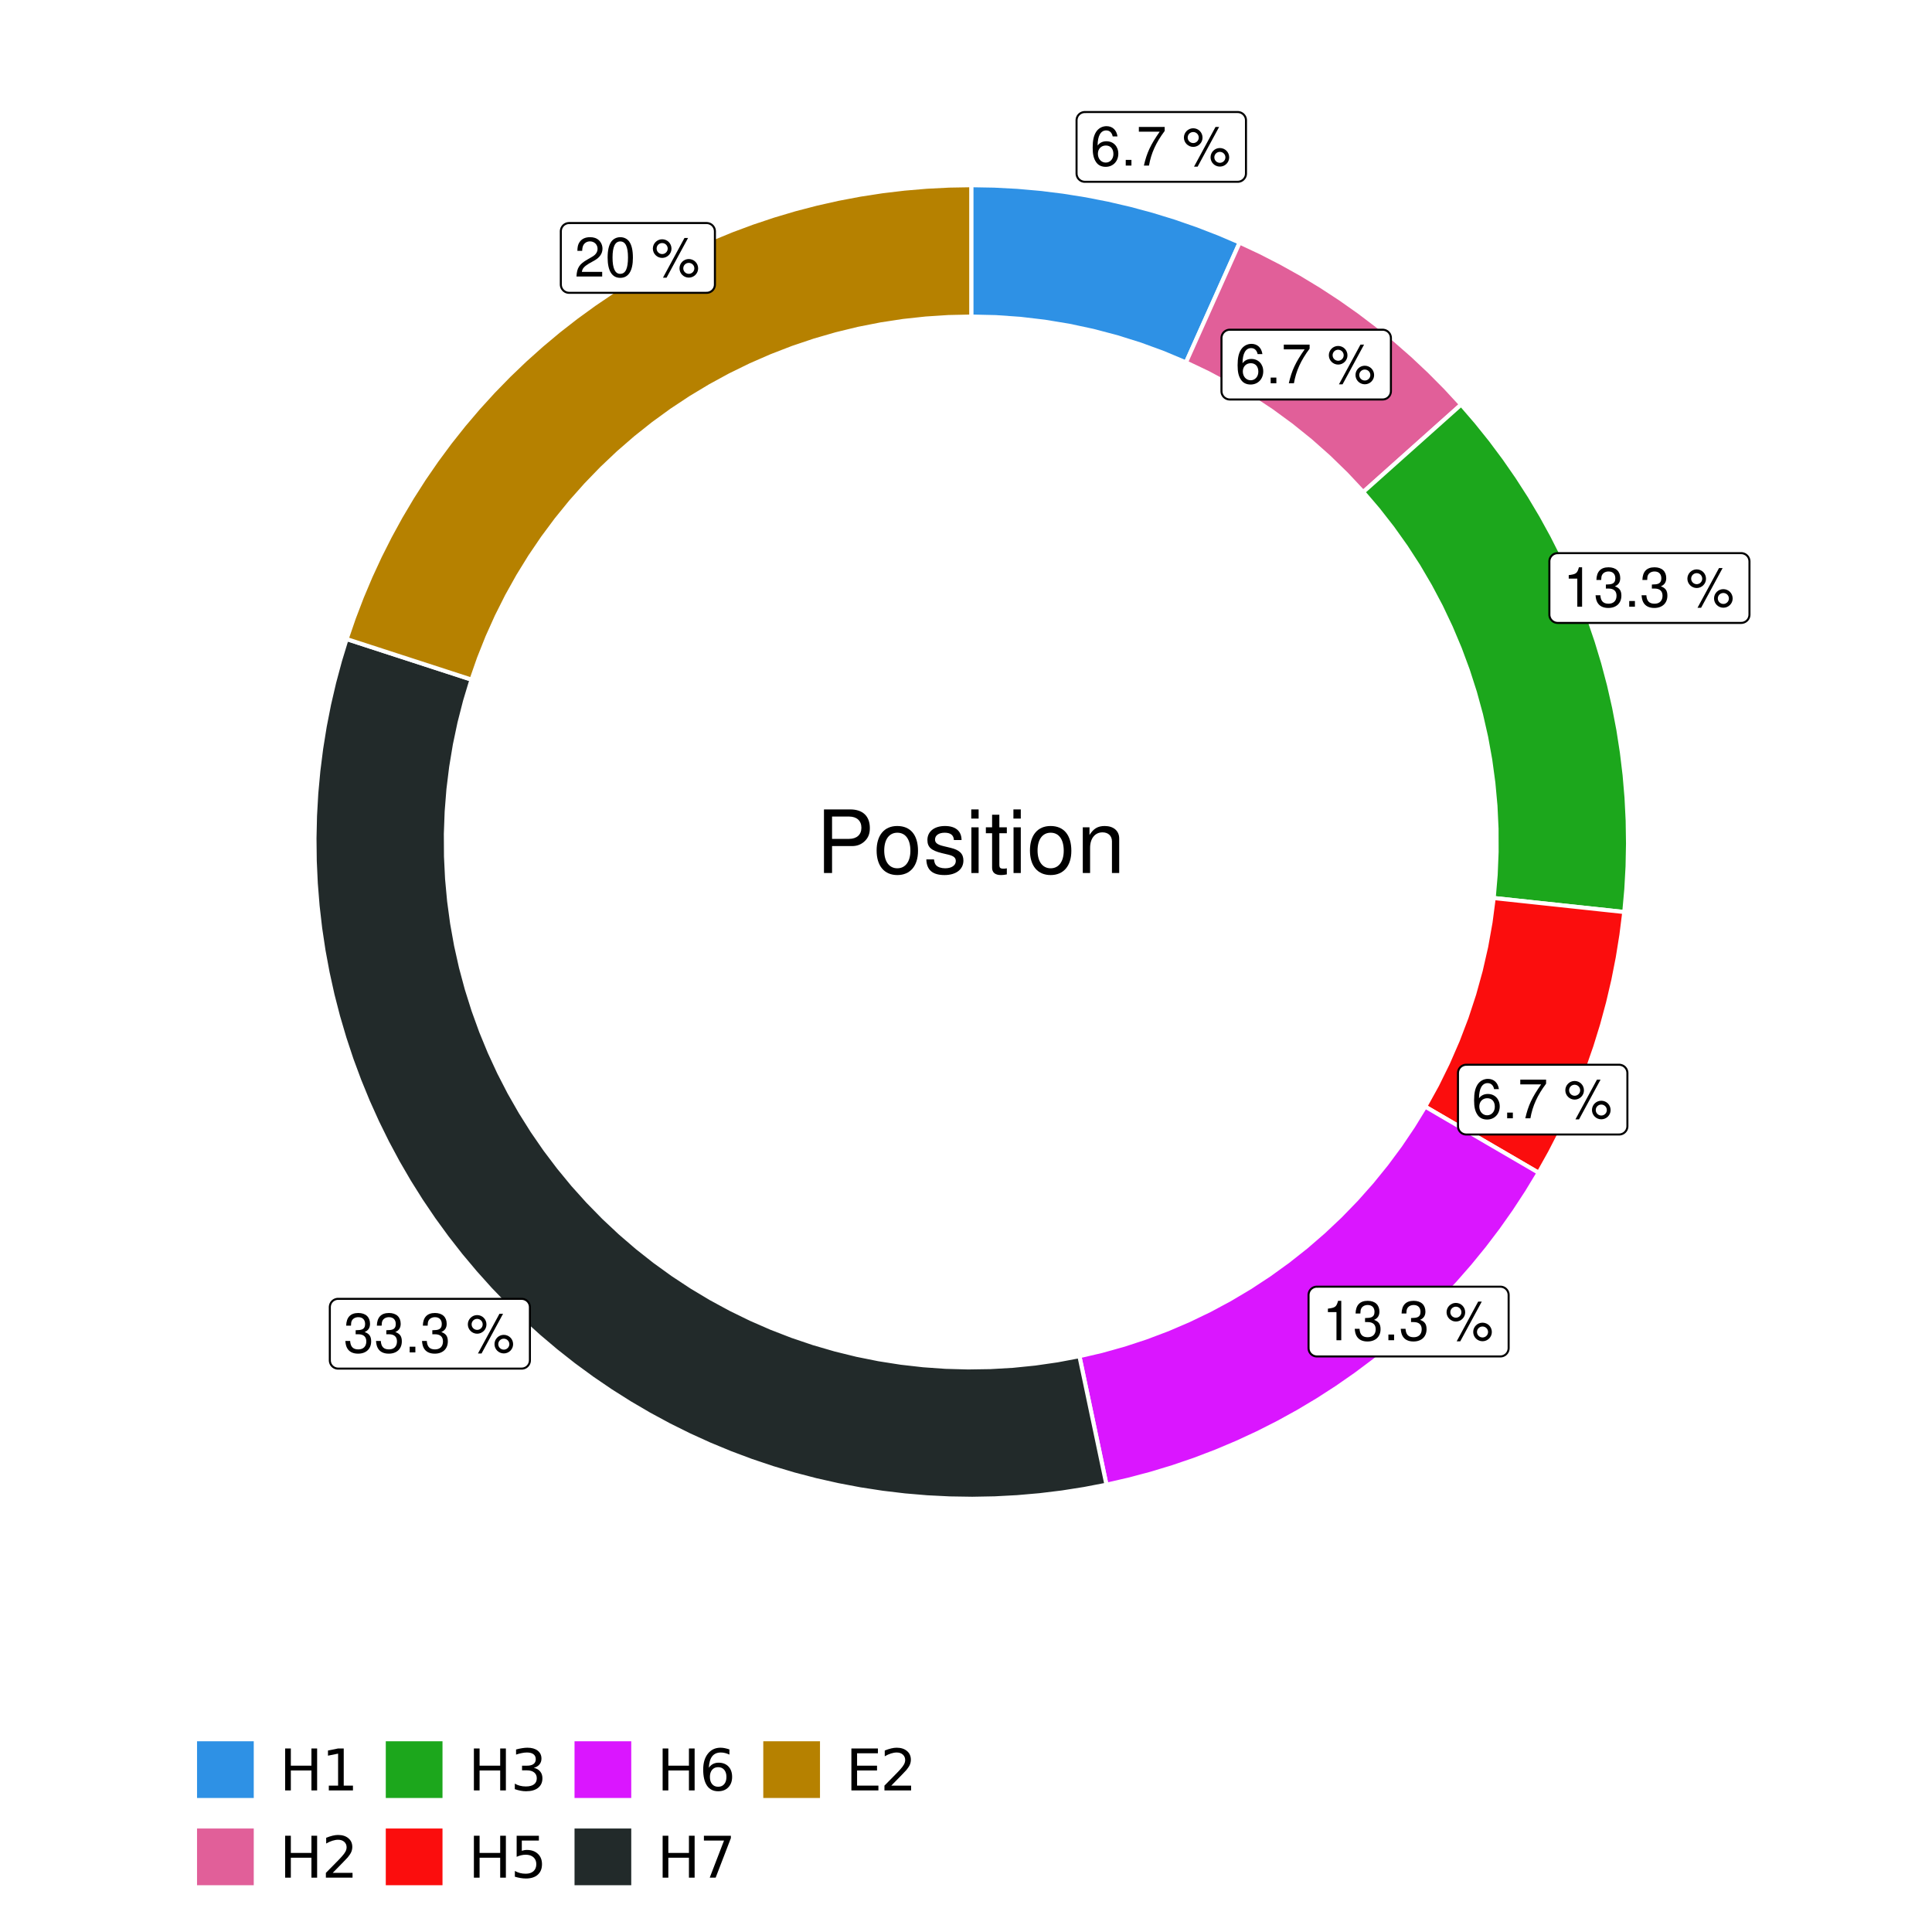 <?xml version="1.0" encoding="UTF-8"?>
<svg xmlns="http://www.w3.org/2000/svg" xmlns:xlink="http://www.w3.org/1999/xlink" width="504pt" height="504pt" viewBox="0 0 504 504" version="1.1">
<defs>
<g>
<symbol overflow="visible" id="glyph0-0">
<path style="stroke:none;" d=""/>
</symbol>
<symbol overflow="visible" id="glyph0-1">
<path style="stroke:none;" d="M 7.078 -7.609 C 6.844 -9.281 5.766 -10.281 4.219 -10.281 C 3.109 -10.281 2.125 -9.734 1.516 -8.812 C 0.875 -7.812 0.609 -6.562 0.609 -4.688 C 0.609 -2.953 0.859 -1.859 1.469 -0.953 C 2 -0.109 2.891 0.328 4 0.328 C 5.922 0.328 7.297 -1.109 7.297 -3.109 C 7.297 -5 6.016 -6.344 4.203 -6.344 C 3.219 -6.344 2.438 -5.969 1.891 -5.219 C 1.906 -7.766 2.703 -9.172 4.141 -9.172 C 5.016 -9.172 5.625 -8.609 5.828 -7.609 Z M 4.047 -5.234 C 5.266 -5.234 6.016 -4.375 6.016 -3.016 C 6.016 -1.719 5.156 -0.781 4.016 -0.781 C 2.844 -0.781 1.969 -1.766 1.969 -3.078 C 1.969 -4.344 2.812 -5.234 4.047 -5.234 Z M 4.047 -5.234 "/>
</symbol>
<symbol overflow="visible" id="glyph0-2">
<path style="stroke:none;" d="M 2.719 -1.484 L 1.234 -1.484 L 1.234 0 L 2.719 0 Z M 2.719 -1.484 "/>
</symbol>
<symbol overflow="visible" id="glyph0-3">
<path style="stroke:none;" d="M 7.391 -10.078 L 0.656 -10.078 L 0.656 -8.844 L 6.094 -8.844 C 3.703 -5.422 2.719 -3.312 1.969 0 L 3.297 0 C 3.859 -3.234 5.125 -6 7.391 -9.031 Z M 7.391 -10.078 "/>
</symbol>
<symbol overflow="visible" id="glyph0-4">
<path style="stroke:none;" d=""/>
</symbol>
<symbol overflow="visible" id="glyph0-5">
<path style="stroke:none;" d="M 2.828 -9.734 C 1.5 -9.734 0.406 -8.641 0.406 -7.312 C 0.406 -5.969 1.5 -4.875 2.844 -4.875 C 4.172 -4.875 5.266 -5.969 5.266 -7.281 C 5.266 -8.656 4.188 -9.734 2.828 -9.734 Z M 2.828 -8.75 C 3.641 -8.75 4.281 -8.109 4.281 -7.297 C 4.281 -6.516 3.625 -5.875 2.844 -5.875 C 2.047 -5.875 1.391 -6.516 1.391 -7.312 C 1.391 -8.109 2.031 -8.75 2.828 -8.75 Z M 8.656 -10.078 L 3.047 0.281 L 3.984 0.281 L 9.594 -10.078 Z M 9.781 -4.578 C 8.453 -4.578 7.359 -3.5 7.359 -2.156 C 7.359 -0.812 8.453 0.266 9.797 0.266 C 11.125 0.266 12.219 -0.812 12.219 -2.141 C 12.219 -3.5 11.141 -4.578 9.781 -4.578 Z M 9.781 -3.578 C 10.594 -3.578 11.234 -2.938 11.234 -2.141 C 11.234 -1.359 10.578 -0.719 9.797 -0.719 C 8.984 -0.719 8.344 -1.359 8.344 -2.156 C 8.344 -2.938 8.984 -3.578 9.781 -3.578 Z M 9.781 -3.578 "/>
</symbol>
<symbol overflow="visible" id="glyph0-6">
<path style="stroke:none;" d="M 3.688 -7.328 L 3.688 0 L 4.938 0 L 4.938 -10.281 L 4.109 -10.281 C 3.672 -8.703 3.391 -8.484 1.453 -8.234 L 1.453 -7.328 Z M 3.688 -7.328 "/>
</symbol>
<symbol overflow="visible" id="glyph0-7">
<path style="stroke:none;" d="M 3.141 -4.734 L 3.828 -4.734 C 5.188 -4.734 5.922 -4.094 5.922 -2.859 C 5.922 -1.562 5.141 -0.781 3.844 -0.781 C 2.453 -0.781 1.797 -1.484 1.703 -2.984 L 0.453 -2.984 C 0.516 -2.156 0.656 -1.625 0.891 -1.172 C 1.422 -0.172 2.406 0.328 3.781 0.328 C 5.859 0.328 7.188 -0.922 7.188 -2.875 C 7.188 -4.188 6.703 -4.891 5.484 -5.312 C 6.422 -5.703 6.891 -6.406 6.891 -7.453 C 6.891 -9.219 5.75 -10.281 3.828 -10.281 C 1.797 -10.281 0.719 -9.141 0.672 -6.969 L 1.922 -6.969 C 1.938 -7.594 1.984 -7.953 2.141 -8.266 C 2.438 -8.844 3.062 -9.188 3.844 -9.188 C 4.953 -9.188 5.609 -8.516 5.609 -7.406 C 5.609 -6.688 5.359 -6.234 4.812 -6 C 4.469 -5.859 4.016 -5.797 3.141 -5.781 Z M 3.141 -4.734 "/>
</symbol>
<symbol overflow="visible" id="glyph0-8">
<path style="stroke:none;" d="M 7.188 -1.234 L 1.891 -1.234 C 2.016 -2.094 2.469 -2.625 3.719 -3.391 L 5.141 -4.188 C 6.547 -4.969 7.266 -6.016 7.266 -7.281 C 7.266 -8.141 6.922 -8.922 6.328 -9.484 C 5.734 -10.031 4.984 -10.281 4.031 -10.281 C 2.766 -10.281 1.812 -9.828 1.25 -8.938 C 0.891 -8.406 0.734 -7.766 0.719 -6.719 L 1.969 -6.719 C 2 -7.422 2.094 -7.828 2.266 -8.172 C 2.594 -8.797 3.234 -9.188 4 -9.188 C 5.141 -9.188 5.984 -8.359 5.984 -7.25 C 5.984 -6.422 5.516 -5.719 4.625 -5.203 L 3.312 -4.438 C 1.203 -3.234 0.594 -2.266 0.484 -0.016 L 7.188 -0.016 Z M 7.188 -1.234 "/>
</symbol>
<symbol overflow="visible" id="glyph0-9">
<path style="stroke:none;" d="M 3.906 -10.281 C 2.969 -10.281 2.125 -9.859 1.594 -9.156 C 0.938 -8.25 0.609 -6.875 0.609 -4.984 C 0.609 -1.5 1.75 0.328 3.906 0.328 C 6.047 0.328 7.203 -1.5 7.203 -4.891 C 7.203 -6.875 6.891 -8.219 6.234 -9.156 C 5.703 -9.875 4.859 -10.281 3.906 -10.281 Z M 3.906 -9.172 C 5.266 -9.172 5.922 -7.797 5.922 -5 C 5.922 -2.078 5.281 -0.719 3.875 -0.719 C 2.562 -0.719 1.891 -2.141 1.891 -4.969 C 1.891 -7.797 2.562 -9.172 3.906 -9.172 Z M 3.906 -9.172 "/>
</symbol>
<symbol overflow="visible" id="glyph1-0">
<path style="stroke:none;" d=""/>
</symbol>
<symbol overflow="visible" id="glyph1-1">
<path style="stroke:none;" d="M 4.188 -7.031 L 9.406 -7.031 C 10.703 -7.031 11.719 -7.422 12.609 -8.219 C 13.609 -9.125 14.047 -10.203 14.047 -11.719 C 14.047 -14.844 12.203 -16.594 8.922 -16.594 L 2.078 -16.594 L 2.078 0 L 4.188 0 Z M 4.188 -8.906 L 4.188 -14.734 L 8.609 -14.734 C 10.625 -14.734 11.844 -13.641 11.844 -11.812 C 11.844 -10 10.625 -8.906 8.609 -8.906 Z M 4.188 -8.906 "/>
</symbol>
<symbol overflow="visible" id="glyph1-2">
<path style="stroke:none;" d="M 6.188 -12.266 C 2.828 -12.266 0.812 -9.875 0.812 -5.875 C 0.812 -1.844 2.828 0.531 6.219 0.531 C 9.578 0.531 11.609 -1.859 11.609 -5.781 C 11.609 -9.922 9.656 -12.266 6.188 -12.266 Z M 6.219 -10.516 C 8.359 -10.516 9.625 -8.766 9.625 -5.812 C 9.625 -2.984 8.312 -1.234 6.219 -1.234 C 4.094 -1.234 2.797 -2.984 2.797 -5.875 C 2.797 -8.766 4.094 -10.516 6.219 -10.516 Z M 6.219 -10.516 "/>
</symbol>
<symbol overflow="visible" id="glyph1-3">
<path style="stroke:none;" d="M 9.969 -8.609 C 9.953 -10.953 8.406 -12.266 5.641 -12.266 C 2.875 -12.266 1.062 -10.844 1.062 -8.625 C 1.062 -6.766 2.031 -5.875 4.844 -5.188 L 6.625 -4.766 C 7.938 -4.438 8.469 -3.969 8.469 -3.125 C 8.469 -1.984 7.359 -1.234 5.688 -1.234 C 4.672 -1.234 3.797 -1.531 3.328 -2.031 C 3.031 -2.375 2.891 -2.703 2.781 -3.547 L 0.781 -3.547 C 0.859 -0.797 2.406 0.531 5.531 0.531 C 8.531 0.531 10.453 -0.953 10.453 -3.25 C 10.453 -5.031 9.453 -6.016 7.078 -6.578 L 5.266 -7.016 C 3.703 -7.375 3.047 -7.875 3.047 -8.719 C 3.047 -9.828 4.031 -10.516 5.578 -10.516 C 7.109 -10.516 7.922 -9.859 7.969 -8.609 Z M 9.969 -8.609 "/>
</symbol>
<symbol overflow="visible" id="glyph1-4">
<path style="stroke:none;" d="M 3.422 -11.922 L 1.531 -11.922 L 1.531 0 L 3.422 0 Z M 3.422 -16.594 L 1.5 -16.594 L 1.5 -14.203 L 3.422 -14.203 Z M 3.422 -16.594 "/>
</symbol>
<symbol overflow="visible" id="glyph1-5">
<path style="stroke:none;" d="M 5.781 -11.922 L 3.828 -11.922 L 3.828 -15.203 L 1.938 -15.203 L 1.938 -11.922 L 0.312 -11.922 L 0.312 -10.375 L 1.938 -10.375 L 1.938 -1.359 C 1.938 -0.141 2.75 0.531 4.234 0.531 C 4.734 0.531 5.141 0.484 5.781 0.359 L 5.781 -1.234 C 5.516 -1.156 5.266 -1.141 4.875 -1.141 C 4.047 -1.141 3.828 -1.359 3.828 -2.203 L 3.828 -10.375 L 5.781 -10.375 Z M 5.781 -11.922 "/>
</symbol>
<symbol overflow="visible" id="glyph1-6">
<path style="stroke:none;" d="M 1.594 -11.922 L 1.594 0 L 3.5 0 L 3.5 -6.578 C 3.5 -9.016 4.781 -10.609 6.734 -10.609 C 8.234 -10.609 9.203 -9.703 9.203 -8.266 L 9.203 0 L 11.094 0 L 11.094 -9.016 C 11.094 -11 9.609 -12.266 7.312 -12.266 C 5.531 -12.266 4.391 -11.594 3.344 -9.922 L 3.344 -11.922 Z M 1.594 -11.922 "/>
</symbol>
<symbol overflow="visible" id="glyph2-0">
<path style="stroke:none;" d="M 0.75 2.656 L 0.75 -10.578 L 8.25 -10.578 L 8.25 2.656 Z M 1.594 1.812 L 7.406 1.812 L 7.406 -9.734 L 1.594 -9.734 Z M 1.594 1.812 "/>
</symbol>
<symbol overflow="visible" id="glyph2-1">
<path style="stroke:none;" d="M 1.469 -10.938 L 2.953 -10.938 L 2.953 -6.453 L 8.328 -6.453 L 8.328 -10.938 L 9.812 -10.938 L 9.812 0 L 8.328 0 L 8.328 -5.203 L 2.953 -5.203 L 2.953 0 L 1.469 0 Z M 1.469 -10.938 "/>
</symbol>
<symbol overflow="visible" id="glyph2-2">
<path style="stroke:none;" d="M 1.859 -1.25 L 4.281 -1.25 L 4.281 -9.594 L 1.641 -9.062 L 1.641 -10.406 L 4.266 -10.938 L 5.75 -10.938 L 5.75 -1.25 L 8.156 -1.25 L 8.156 0 L 1.859 0 Z M 1.859 -1.25 "/>
</symbol>
<symbol overflow="visible" id="glyph2-3">
<path style="stroke:none;" d="M 2.875 -1.25 L 8.047 -1.25 L 8.047 0 L 1.094 0 L 1.094 -1.25 C 1.656 -1.82 2.422 -2.598 3.391 -3.578 C 4.359 -4.555 4.969 -5.191 5.219 -5.484 C 5.695 -6.016 6.031 -6.461 6.219 -6.828 C 6.406 -7.203 6.5 -7.566 6.5 -7.922 C 6.5 -8.504 6.297 -8.977 5.891 -9.344 C 5.484 -9.707 4.953 -9.891 4.297 -9.891 C 3.828 -9.891 3.332 -9.805 2.812 -9.641 C 2.301 -9.484 1.754 -9.238 1.172 -8.906 L 1.172 -10.406 C 1.766 -10.645 2.32 -10.828 2.844 -10.953 C 3.363 -11.078 3.836 -11.141 4.266 -11.141 C 5.398 -11.141 6.301 -10.852 6.969 -10.281 C 7.645 -9.719 7.984 -8.961 7.984 -8.016 C 7.984 -7.566 7.898 -7.141 7.734 -6.734 C 7.566 -6.328 7.258 -5.852 6.812 -5.312 C 6.688 -5.164 6.297 -4.754 5.641 -4.078 C 4.992 -3.398 4.07 -2.457 2.875 -1.25 Z M 2.875 -1.25 "/>
</symbol>
<symbol overflow="visible" id="glyph2-4">
<path style="stroke:none;" d="M 6.094 -5.891 C 6.801 -5.742 7.352 -5.43 7.75 -4.953 C 8.145 -4.473 8.344 -3.879 8.344 -3.172 C 8.344 -2.098 7.969 -1.266 7.219 -0.672 C 6.477 -0.078 5.426 0.219 4.062 0.219 C 3.602 0.219 3.129 0.172 2.641 0.078 C 2.16 -0.016 1.66 -0.148 1.141 -0.328 L 1.141 -1.766 C 1.555 -1.523 2.004 -1.344 2.484 -1.219 C 2.973 -1.094 3.484 -1.031 4.016 -1.031 C 4.941 -1.031 5.648 -1.211 6.141 -1.578 C 6.629 -1.941 6.875 -2.473 6.875 -3.172 C 6.875 -3.816 6.645 -4.32 6.188 -4.688 C 5.738 -5.051 5.113 -5.234 4.312 -5.234 L 3.031 -5.234 L 3.031 -6.453 L 4.359 -6.453 C 5.086 -6.453 5.645 -6.598 6.031 -6.891 C 6.414 -7.18 6.609 -7.598 6.609 -8.141 C 6.609 -8.703 6.41 -9.133 6.016 -9.438 C 5.617 -9.738 5.051 -9.891 4.312 -9.891 C 3.906 -9.891 3.469 -9.844 3 -9.75 C 2.539 -9.664 2.031 -9.531 1.469 -9.344 L 1.469 -10.672 C 2.031 -10.828 2.555 -10.941 3.047 -11.016 C 3.535 -11.098 4 -11.141 4.438 -11.141 C 5.562 -11.141 6.453 -10.883 7.109 -10.375 C 7.766 -9.863 8.094 -9.172 8.094 -8.297 C 8.094 -7.691 7.914 -7.18 7.562 -6.766 C 7.219 -6.348 6.727 -6.055 6.094 -5.891 Z M 6.094 -5.891 "/>
</symbol>
<symbol overflow="visible" id="glyph2-5">
<path style="stroke:none;" d="M 1.625 -10.938 L 7.422 -10.938 L 7.422 -9.688 L 2.969 -9.688 L 2.969 -7.016 C 3.188 -7.086 3.398 -7.141 3.609 -7.172 C 3.828 -7.211 4.047 -7.234 4.266 -7.234 C 5.484 -7.234 6.445 -6.895 7.156 -6.219 C 7.875 -5.551 8.234 -4.648 8.234 -3.516 C 8.234 -2.336 7.863 -1.422 7.125 -0.766 C 6.395 -0.109 5.363 0.219 4.031 0.219 C 3.57 0.219 3.102 0.176 2.625 0.094 C 2.156 0.02 1.664 -0.094 1.156 -0.25 L 1.156 -1.75 C 1.594 -1.508 2.047 -1.328 2.516 -1.203 C 2.984 -1.086 3.477 -1.031 4 -1.031 C 4.852 -1.031 5.523 -1.25 6.016 -1.688 C 6.504 -2.133 6.75 -2.742 6.75 -3.516 C 6.75 -4.273 6.504 -4.875 6.016 -5.312 C 5.523 -5.758 4.852 -5.984 4 -5.984 C 3.602 -5.984 3.207 -5.938 2.812 -5.844 C 2.426 -5.758 2.031 -5.625 1.625 -5.438 Z M 1.625 -10.938 "/>
</symbol>
<symbol overflow="visible" id="glyph2-6">
<path style="stroke:none;" d="M 4.953 -6.062 C 4.285 -6.062 3.758 -5.832 3.375 -5.375 C 2.988 -4.914 2.797 -4.297 2.797 -3.516 C 2.797 -2.723 2.988 -2.098 3.375 -1.641 C 3.758 -1.18 4.285 -0.953 4.953 -0.953 C 5.617 -0.953 6.145 -1.18 6.531 -1.641 C 6.914 -2.098 7.109 -2.723 7.109 -3.516 C 7.109 -4.297 6.914 -4.914 6.531 -5.375 C 6.145 -5.832 5.617 -6.062 4.953 -6.062 Z M 7.891 -10.688 L 7.891 -9.344 C 7.516 -9.52 7.141 -9.656 6.766 -9.75 C 6.391 -9.844 6.016 -9.891 5.641 -9.891 C 4.66 -9.891 3.91 -9.555 3.391 -8.891 C 2.879 -8.234 2.586 -7.238 2.516 -5.906 C 2.805 -6.332 3.164 -6.66 3.594 -6.891 C 4.031 -7.117 4.516 -7.234 5.047 -7.234 C 6.141 -7.234 7.004 -6.898 7.641 -6.234 C 8.273 -5.566 8.594 -4.66 8.594 -3.516 C 8.594 -2.391 8.258 -1.484 7.594 -0.797 C 6.938 -0.117 6.055 0.219 4.953 0.219 C 3.68 0.219 2.711 -0.266 2.047 -1.234 C 1.379 -2.211 1.047 -3.617 1.047 -5.453 C 1.047 -7.18 1.457 -8.562 2.281 -9.594 C 3.102 -10.625 4.203 -11.141 5.578 -11.141 C 5.953 -11.141 6.328 -11.098 6.703 -11.016 C 7.078 -10.941 7.473 -10.832 7.891 -10.688 Z M 7.891 -10.688 "/>
</symbol>
<symbol overflow="visible" id="glyph2-7">
<path style="stroke:none;" d="M 1.234 -10.938 L 8.266 -10.938 L 8.266 -10.312 L 4.297 0 L 2.75 0 L 6.484 -9.688 L 1.234 -9.688 Z M 1.234 -10.938 "/>
</symbol>
<symbol overflow="visible" id="glyph2-8">
<path style="stroke:none;" d="M 1.469 -10.938 L 8.391 -10.938 L 8.391 -9.688 L 2.953 -9.688 L 2.953 -6.453 L 8.156 -6.453 L 8.156 -5.203 L 2.953 -5.203 L 2.953 -1.25 L 8.516 -1.25 L 8.516 0 L 1.469 0 Z M 1.469 -10.938 "/>
</symbol>
</g>
<clipPath id="clip1">
  <path d="M 30.98 0 L 473.023 0 L 473.023 504 L 30.98 504 Z M 30.98 0 "/>
</clipPath>
<clipPath id="clip2">
  <path d="M 39.199 5.48 L 467.543 5.48 L 467.543 433.824 L 39.199 433.824 Z M 39.199 5.48 "/>
</clipPath>
</defs>
<g id="surface4">
<rect x="0" y="0" width="504" height="504" style="fill:rgb(100%,100%,100%);fill-opacity:1;stroke:none;"/>
<g clip-path="url(#clip1)" clip-rule="nonzero">
<path style="fill-rule:nonzero;fill:rgb(100%,100%,100%);fill-opacity:1;stroke-width:1.067;stroke-linecap:round;stroke-linejoin:round;stroke:rgb(100%,100%,100%);stroke-opacity:1;stroke-miterlimit:10;" d="M 30.98 504 L 473.023 504 L 473.023 0 L 30.98 0 Z M 30.98 504 "/>
</g>
<g clip-path="url(#clip2)" clip-rule="nonzero">
<path style=" stroke:none;fill-rule:nonzero;fill:rgb(100%,100%,100%);fill-opacity:1;" d="M 39.199 433.824 L 467.543 433.824 L 467.543 5.48 L 39.199 5.48 Z M 39.199 433.824 "/>
</g>
<path style="fill-rule:nonzero;fill:rgb(18.039%,56.863%,89.804%);fill-opacity:1;stroke-width:1.067;stroke-linecap:butt;stroke-linejoin:miter;stroke:rgb(100%,100%,100%);stroke-opacity:1;stroke-miterlimit:10;" d="M 309.383 94.547 L 317.785 75.785 L 320.586 69.527 L 323.387 63.273 L 317.859 60.914 L 312.25 58.75 L 306.57 56.781 L 300.828 55.016 L 295.023 53.453 L 289.168 52.094 L 283.27 50.941 L 277.332 49.996 L 271.367 49.262 L 265.383 48.734 L 259.379 48.418 L 253.371 48.312 L 253.371 82.582 L 259.777 82.73 L 266.176 83.18 L 272.543 83.93 L 278.867 84.973 L 285.137 86.312 L 291.336 87.945 L 297.453 89.863 L 303.473 92.066 Z M 309.383 94.547 "/>
<path style="fill-rule:nonzero;fill:rgb(88.235%,37.255%,60%);fill-opacity:1;stroke-width:1.067;stroke-linecap:butt;stroke-linejoin:miter;stroke:rgb(100%,100%,100%);stroke-opacity:1;stroke-miterlimit:10;" d="M 355.617 128.359 L 360.727 123.797 L 365.84 119.23 L 370.953 114.668 L 376.066 110.102 L 381.176 105.539 L 377.098 101.125 L 372.863 96.859 L 368.484 92.742 L 363.961 88.785 L 359.305 84.984 L 354.516 81.352 L 349.602 77.891 L 344.57 74.602 L 339.426 71.492 L 334.176 68.566 L 328.828 65.824 L 323.387 63.273 L 320.586 69.527 L 317.785 75.785 L 309.383 94.547 L 315.172 97.305 L 320.824 100.328 L 326.332 103.613 L 331.676 107.152 L 336.852 110.938 L 341.844 114.957 L 346.641 119.211 L 351.234 123.68 Z M 355.617 128.359 "/>
<path style="fill-rule:nonzero;fill:rgb(10.98%,65.49%,10.98%);fill-opacity:1;stroke-width:1.067;stroke-linecap:butt;stroke-linejoin:miter;stroke:rgb(100%,100%,100%);stroke-opacity:1;stroke-miterlimit:10;" d="M 389.66 234.266 L 396.473 234.996 L 403.289 235.727 L 410.102 236.457 L 416.918 237.188 L 423.73 237.918 L 424.262 231.977 L 424.59 226.02 L 424.707 220.055 L 424.617 214.09 L 424.32 208.133 L 423.816 202.188 L 423.105 196.266 L 422.188 190.371 L 421.066 184.512 L 419.742 178.695 L 418.215 172.926 L 416.488 167.219 L 414.562 161.57 L 412.441 155.996 L 410.133 150.496 L 407.629 145.078 L 404.938 139.754 L 402.066 134.527 L 399.012 129.402 L 395.781 124.387 L 392.379 119.488 L 388.809 114.707 L 385.074 110.059 L 381.176 105.539 L 376.066 110.102 L 370.953 114.668 L 365.84 119.23 L 360.727 123.797 L 355.617 128.359 L 359.531 132.945 L 363.242 137.695 L 366.738 142.605 L 370.016 147.664 L 373.066 152.863 L 375.891 158.191 L 378.473 163.637 L 380.812 169.191 L 382.91 174.844 L 384.754 180.582 L 386.344 186.398 L 387.68 192.277 L 388.754 198.211 L 389.562 204.184 L 390.113 210.184 L 390.398 216.207 L 390.414 222.234 L 390.168 228.258 Z M 389.66 234.266 "/>
<path style="fill-rule:nonzero;fill:rgb(98.431%,5.098%,5.098%);fill-opacity:1;stroke-width:1.067;stroke-linecap:butt;stroke-linejoin:miter;stroke:rgb(100%,100%,100%);stroke-opacity:1;stroke-miterlimit:10;" d="M 371.789 288.684 L 377.707 292.137 L 383.629 295.586 L 389.551 299.039 L 395.473 302.488 L 401.391 305.941 L 404.328 300.695 L 407.078 295.352 L 409.637 289.914 L 412.008 284.391 L 414.18 278.785 L 416.156 273.109 L 417.93 267.367 L 419.5 261.566 L 420.871 255.715 L 422.031 249.816 L 422.984 243.883 L 423.73 237.918 L 416.918 237.188 L 410.102 236.457 L 403.289 235.727 L 396.473 234.996 L 389.66 234.266 L 388.828 240.621 L 387.699 246.934 L 386.273 253.184 L 384.562 259.359 L 382.562 265.453 L 380.277 271.441 L 377.719 277.32 L 374.887 283.07 Z M 371.789 288.684 "/>
<path style="fill-rule:nonzero;fill:rgb(85.49%,8.627%,100%);fill-opacity:1;stroke-width:1.067;stroke-linecap:butt;stroke-linejoin:miter;stroke:rgb(100%,100%,100%);stroke-opacity:1;stroke-miterlimit:10;" d="M 281.586 353.785 L 283 360.492 L 288.641 387.32 L 294.457 385.988 L 300.223 384.457 L 305.934 382.727 L 311.578 380.801 L 317.152 378.676 L 322.648 376.359 L 328.062 373.852 L 333.387 371.156 L 338.609 368.281 L 343.734 365.223 L 348.746 361.988 L 353.645 358.582 L 358.418 355.008 L 363.066 351.27 L 367.582 347.371 L 371.961 343.316 L 376.191 339.113 L 380.277 334.766 L 384.207 330.277 L 387.98 325.656 L 391.59 320.906 L 395.031 316.031 L 398.297 311.043 L 401.391 305.941 L 395.473 302.488 L 389.551 299.039 L 383.629 295.586 L 377.707 292.137 L 371.789 288.684 L 368.637 293.824 L 365.266 298.82 L 361.676 303.664 L 357.879 308.344 L 353.879 312.852 L 349.684 317.184 L 345.301 321.32 L 340.742 325.266 L 336.012 329.004 L 331.125 332.535 L 326.086 335.844 L 320.906 338.926 L 315.598 341.781 L 310.168 344.398 L 304.629 346.777 L 298.988 348.906 L 293.262 350.789 L 287.457 352.414 Z M 281.586 353.785 "/>
<path style="fill-rule:nonzero;fill:rgb(13.333%,16.471%,16.471%);fill-opacity:1;stroke-width:1.067;stroke-linecap:butt;stroke-linejoin:miter;stroke:rgb(100%,100%,100%);stroke-opacity:1;stroke-miterlimit:10;" d="M 123.008 177.293 L 116.492 175.176 L 103.453 170.941 L 96.938 168.824 L 90.418 166.707 L 88.699 172.324 L 87.172 178 L 85.84 183.723 L 84.707 189.488 L 83.773 195.293 L 83.039 201.121 L 82.5 206.973 L 82.168 212.84 L 82.035 218.715 L 82.102 224.594 L 82.375 230.461 L 82.844 236.32 L 83.516 242.16 L 84.387 247.969 L 85.461 253.75 L 86.727 259.488 L 88.191 265.176 L 89.852 270.816 L 91.699 276.395 L 93.742 281.902 L 95.969 287.34 L 98.383 292.699 L 100.98 297.973 L 103.754 303.152 L 106.707 308.234 L 109.832 313.211 L 113.125 318.078 L 116.582 322.828 L 120.199 327.461 L 123.977 331.961 L 127.902 336.336 L 131.98 340.566 L 136.195 344.66 L 140.555 348.605 L 145.043 352.398 L 149.656 356.035 L 154.395 359.512 L 159.25 362.824 L 164.215 365.965 L 169.285 368.938 L 174.453 371.734 L 179.715 374.352 L 185.062 376.785 L 190.492 379.035 L 195.996 381.098 L 201.566 382.969 L 207.199 384.652 L 212.883 386.137 L 218.617 387.426 L 224.391 388.52 L 230.199 389.414 L 236.035 390.109 L 241.891 390.605 L 247.758 390.898 L 253.633 390.988 L 259.512 390.879 L 265.379 390.566 L 271.234 390.055 L 277.066 389.344 L 282.871 388.43 L 288.641 387.32 L 283 360.492 L 281.586 353.785 L 275.836 354.867 L 270.043 355.703 L 264.219 356.293 L 258.379 356.629 L 252.527 356.719 L 246.676 356.559 L 240.84 356.148 L 235.023 355.488 L 229.242 354.582 L 223.504 353.43 L 217.82 352.031 L 212.203 350.395 L 206.656 348.516 L 201.199 346.406 L 195.836 344.062 L 190.578 341.492 L 185.434 338.703 L 180.414 335.695 L 175.527 332.473 L 170.781 329.047 L 166.188 325.422 L 161.754 321.605 L 157.484 317.602 L 153.391 313.418 L 149.477 309.066 L 145.758 304.547 L 142.23 299.879 L 138.906 295.059 L 135.793 290.105 L 132.891 285.023 L 130.211 279.82 L 127.754 274.508 L 125.527 269.094 L 123.535 263.594 L 121.777 258.012 L 120.258 252.359 L 118.984 246.648 L 117.953 240.887 L 117.172 235.086 L 116.637 229.258 L 116.352 223.414 L 116.316 217.559 L 116.531 211.711 L 116.992 205.879 L 117.707 200.07 L 118.664 194.297 L 119.871 188.566 L 121.32 182.898 Z M 123.008 177.293 "/>
<path style="fill-rule:nonzero;fill:rgb(71.373%,50.588%,0%);fill-opacity:1;stroke-width:1.067;stroke-linecap:butt;stroke-linejoin:miter;stroke:rgb(100%,100%,100%);stroke-opacity:1;stroke-miterlimit:10;" d="M 253.371 82.582 L 253.371 48.312 L 247.551 48.414 L 241.742 48.711 L 235.941 49.203 L 230.164 49.891 L 224.414 50.777 L 218.695 51.859 L 213.02 53.133 L 207.387 54.598 L 201.809 56.258 L 196.289 58.102 L 190.836 60.133 L 185.457 62.348 L 180.156 64.746 L 174.938 67.32 L 169.809 70.07 L 164.777 72.996 L 159.848 76.086 L 155.027 79.348 L 150.32 82.766 L 145.73 86.344 L 141.266 90.078 L 136.934 93.957 L 132.73 97.984 L 128.668 102.152 L 124.75 106.453 L 120.98 110.887 L 117.363 115.445 L 113.906 120.121 L 110.605 124.914 L 107.473 129.816 L 104.504 134.824 L 101.711 139.93 L 99.09 145.125 L 96.648 150.406 L 94.387 155.766 L 92.309 161.203 L 90.418 166.707 L 96.938 168.824 L 103.453 170.941 L 116.492 175.176 L 123.008 177.293 L 124.965 171.688 L 127.164 166.168 L 129.598 160.754 L 132.266 155.445 L 135.16 150.262 L 138.277 145.207 L 141.613 140.289 L 145.156 135.523 L 148.898 130.914 L 152.844 126.473 L 156.973 122.203 L 161.285 118.121 L 165.77 114.227 L 170.418 110.531 L 175.223 107.039 L 180.176 103.762 L 185.266 100.699 L 190.48 97.859 L 195.816 95.25 L 201.258 92.875 L 206.801 90.734 L 212.426 88.84 L 218.133 87.188 L 223.902 85.785 L 229.73 84.637 L 235.602 83.738 L 241.504 83.098 L 247.434 82.711 Z M 253.371 82.582 "/>
<path style="fill-rule:nonzero;fill:rgb(100%,100%,100%);fill-opacity:1;stroke-width:0.533;stroke-linecap:round;stroke-linejoin:round;stroke:rgb(0%,0%,0%);stroke-opacity:1;stroke-miterlimit:10;" d="M 283 47.426 L 322.879 47.426 L 322.793 47.426 L 323.141 47.41 L 323.48 47.34 L 323.805 47.219 L 324.105 47.043 L 324.375 46.824 L 324.605 46.562 L 324.793 46.27 L 324.93 45.949 L 325.012 45.613 L 325.039 45.266 L 325.039 31.387 L 325.012 31.039 L 324.93 30.703 L 324.793 30.383 L 324.605 30.09 L 324.375 29.828 L 324.105 29.609 L 323.805 29.434 L 323.48 29.312 L 323.141 29.242 L 322.879 29.227 L 283 29.227 L 283.258 29.242 L 282.914 29.227 L 282.566 29.27 L 282.234 29.367 L 281.918 29.516 L 281.633 29.711 L 281.383 29.953 L 281.172 30.23 L 281.012 30.539 L 280.902 30.867 L 280.848 31.211 L 280.84 31.387 L 280.84 45.266 L 280.848 45.094 L 280.848 45.441 L 280.902 45.781 L 281.012 46.113 L 281.172 46.422 L 281.383 46.699 L 281.633 46.938 L 281.918 47.137 L 282.234 47.285 L 282.566 47.383 L 282.914 47.426 Z M 283 47.426 "/>
<g style="fill:rgb(0%,0%,0%);fill-opacity:1;">
  <use xlink:href="#glyph0-1" x="284.438" y="43.194"/>
  <use xlink:href="#glyph0-2" x="292.438" y="43.194"/>
  <use xlink:href="#glyph0-3" x="296.438" y="43.194"/>
  <use xlink:href="#glyph0-4" x="304.438" y="43.194"/>
  <use xlink:href="#glyph0-5" x="308.438" y="43.194"/>
</g>
<path style="fill-rule:nonzero;fill:rgb(100%,100%,100%);fill-opacity:1;stroke-width:0.533;stroke-linecap:round;stroke-linejoin:round;stroke:rgb(0%,0%,0%);stroke-opacity:1;stroke-miterlimit:10;" d="M 320.805 104.211 L 360.688 104.211 L 360.598 104.211 L 360.945 104.195 L 361.285 104.125 L 361.613 104.004 L 361.914 103.828 L 362.184 103.609 L 362.414 103.348 L 362.598 103.055 L 362.734 102.734 L 362.816 102.398 L 362.848 102.051 L 362.848 88.172 L 362.816 87.824 L 362.734 87.488 L 362.598 87.168 L 362.414 86.875 L 362.184 86.613 L 361.914 86.395 L 361.613 86.219 L 361.285 86.098 L 360.945 86.027 L 360.688 86.012 L 320.805 86.012 L 321.066 86.027 L 320.719 86.012 L 320.375 86.055 L 320.039 86.152 L 319.727 86.301 L 319.441 86.5 L 319.188 86.738 L 318.98 87.016 L 318.82 87.324 L 318.707 87.656 L 318.652 87.996 L 318.645 88.172 L 318.645 102.051 L 318.652 101.879 L 318.652 102.227 L 318.707 102.57 L 318.82 102.898 L 318.98 103.207 L 319.188 103.484 L 319.441 103.727 L 319.727 103.922 L 320.039 104.07 L 320.375 104.168 L 320.719 104.211 Z M 320.805 104.211 "/>
<g style="fill:rgb(0%,0%,0%);fill-opacity:1;">
  <use xlink:href="#glyph0-1" x="322.246" y="99.983"/>
  <use xlink:href="#glyph0-2" x="330.246" y="99.983"/>
  <use xlink:href="#glyph0-3" x="334.246" y="99.983"/>
  <use xlink:href="#glyph0-4" x="342.246" y="99.983"/>
  <use xlink:href="#glyph0-5" x="346.246" y="99.983"/>
</g>
<path style="fill-rule:nonzero;fill:rgb(100%,100%,100%);fill-opacity:1;stroke-width:0.533;stroke-linecap:round;stroke-linejoin:round;stroke:rgb(0%,0%,0%);stroke-opacity:1;stroke-miterlimit:10;" d="M 406.344 162.5 L 454.223 162.5 L 454.137 162.496 L 454.484 162.484 L 454.824 162.414 L 455.148 162.289 L 455.449 162.117 L 455.719 161.895 L 455.949 161.637 L 456.137 161.344 L 456.27 161.023 L 456.355 160.684 L 456.383 160.34 L 456.383 146.457 L 456.355 146.113 L 456.27 145.773 L 456.137 145.453 L 455.949 145.16 L 455.719 144.902 L 455.449 144.68 L 455.148 144.508 L 454.824 144.383 L 454.484 144.312 L 454.223 144.297 L 406.344 144.297 L 406.602 144.312 L 406.254 144.301 L 405.91 144.344 L 405.578 144.438 L 405.262 144.586 L 404.977 144.785 L 404.727 145.027 L 404.516 145.305 L 404.355 145.613 L 404.246 145.941 L 404.188 146.285 L 404.184 146.457 L 404.184 160.34 L 404.188 160.164 L 404.188 160.512 L 404.246 160.855 L 404.355 161.184 L 404.516 161.492 L 404.727 161.77 L 404.977 162.012 L 405.262 162.207 L 405.578 162.359 L 405.91 162.453 L 406.254 162.496 Z M 406.344 162.5 "/>
<g style="fill:rgb(0%,0%,0%);fill-opacity:1;">
  <use xlink:href="#glyph0-6" x="407.781" y="158.269"/>
  <use xlink:href="#glyph0-7" x="415.781" y="158.269"/>
  <use xlink:href="#glyph0-2" x="423.781" y="158.269"/>
  <use xlink:href="#glyph0-7" x="427.781" y="158.269"/>
  <use xlink:href="#glyph0-4" x="435.781" y="158.269"/>
  <use xlink:href="#glyph0-5" x="439.781" y="158.269"/>
</g>
<path style="fill-rule:nonzero;fill:rgb(100%,100%,100%);fill-opacity:1;stroke-width:0.533;stroke-linecap:round;stroke-linejoin:round;stroke:rgb(0%,0%,0%);stroke-opacity:1;stroke-miterlimit:10;" d="M 382.5 295.957 L 422.379 295.957 L 422.293 295.953 L 422.641 295.941 L 422.98 295.871 L 423.305 295.75 L 423.605 295.574 L 423.875 295.355 L 424.105 295.094 L 424.293 294.801 L 424.426 294.48 L 424.512 294.145 L 424.539 293.797 L 424.539 279.918 L 424.512 279.57 L 424.426 279.234 L 424.293 278.914 L 424.105 278.621 L 423.875 278.359 L 423.605 278.141 L 423.305 277.965 L 422.98 277.844 L 422.641 277.773 L 422.379 277.758 L 382.5 277.758 L 382.758 277.773 L 382.41 277.758 L 382.066 277.801 L 381.734 277.898 L 381.418 278.047 L 381.133 278.242 L 380.883 278.484 L 380.672 278.762 L 380.512 279.07 L 380.402 279.398 L 380.348 279.742 L 380.34 279.918 L 380.34 293.797 L 380.348 293.621 L 380.348 293.969 L 380.402 294.312 L 380.512 294.645 L 380.672 294.953 L 380.883 295.23 L 381.133 295.469 L 381.418 295.668 L 381.734 295.816 L 382.066 295.914 L 382.41 295.953 Z M 382.5 295.957 "/>
<g style="fill:rgb(0%,0%,0%);fill-opacity:1;">
  <use xlink:href="#glyph0-1" x="383.938" y="291.726"/>
  <use xlink:href="#glyph0-2" x="391.938" y="291.726"/>
  <use xlink:href="#glyph0-3" x="395.938" y="291.726"/>
  <use xlink:href="#glyph0-4" x="403.938" y="291.726"/>
  <use xlink:href="#glyph0-5" x="407.938" y="291.726"/>
</g>
<path style="fill-rule:nonzero;fill:rgb(100%,100%,100%);fill-opacity:1;stroke-width:0.533;stroke-linecap:round;stroke-linejoin:round;stroke:rgb(0%,0%,0%);stroke-opacity:1;stroke-miterlimit:10;" d="M 343.52 353.855 L 391.398 353.855 L 391.312 353.852 L 391.66 353.84 L 392 353.77 L 392.324 353.645 L 392.625 353.473 L 392.895 353.254 L 393.125 352.992 L 393.312 352.699 L 393.445 352.379 L 393.531 352.039 L 393.559 351.695 L 393.559 337.812 L 393.531 337.469 L 393.445 337.129 L 393.312 336.812 L 393.125 336.516 L 392.895 336.258 L 392.625 336.035 L 392.324 335.863 L 392 335.738 L 391.66 335.672 L 391.398 335.656 L 343.52 335.656 L 343.777 335.672 L 343.43 335.656 L 343.086 335.699 L 342.754 335.793 L 342.438 335.945 L 342.152 336.141 L 341.902 336.383 L 341.691 336.66 L 341.531 336.969 L 341.422 337.297 L 341.367 337.641 L 341.359 337.812 L 341.359 351.695 L 341.367 351.52 L 341.367 351.867 L 341.422 352.211 L 341.531 352.543 L 341.691 352.848 L 341.902 353.125 L 342.152 353.367 L 342.438 353.566 L 342.754 353.715 L 343.086 353.812 L 343.43 353.852 Z M 343.52 353.855 "/>
<g style="fill:rgb(0%,0%,0%);fill-opacity:1;">
  <use xlink:href="#glyph0-6" x="344.957" y="349.624"/>
  <use xlink:href="#glyph0-7" x="352.957" y="349.624"/>
  <use xlink:href="#glyph0-2" x="360.957" y="349.624"/>
  <use xlink:href="#glyph0-7" x="364.957" y="349.624"/>
  <use xlink:href="#glyph0-4" x="372.957" y="349.624"/>
  <use xlink:href="#glyph0-5" x="376.957" y="349.624"/>
</g>
<path style="fill-rule:nonzero;fill:rgb(100%,100%,100%);fill-opacity:1;stroke-width:0.533;stroke-linecap:round;stroke-linejoin:round;stroke:rgb(0%,0%,0%);stroke-opacity:1;stroke-miterlimit:10;" d="M 88.199 357.027 L 136.078 357.027 L 135.992 357.027 L 136.34 357.012 L 136.68 356.941 L 137.004 356.82 L 137.305 356.645 L 137.574 356.426 L 137.805 356.164 L 137.992 355.871 L 138.125 355.551 L 138.211 355.215 L 138.238 354.867 L 138.238 340.988 L 138.211 340.641 L 138.125 340.305 L 137.992 339.984 L 137.805 339.691 L 137.574 339.43 L 137.305 339.211 L 137.004 339.035 L 136.68 338.914 L 136.34 338.844 L 136.078 338.828 L 88.199 338.828 L 88.457 338.844 L 88.109 338.828 L 87.766 338.871 L 87.434 338.969 L 87.117 339.117 L 86.832 339.316 L 86.582 339.555 L 86.371 339.832 L 86.211 340.141 L 86.102 340.473 L 86.047 340.812 L 86.039 340.988 L 86.039 354.867 L 86.047 354.695 L 86.047 355.043 L 86.102 355.387 L 86.211 355.715 L 86.371 356.023 L 86.582 356.301 L 86.832 356.543 L 87.117 356.738 L 87.434 356.887 L 87.766 356.984 L 88.109 357.027 Z M 88.199 357.027 "/>
<g style="fill:rgb(0%,0%,0%);fill-opacity:1;">
  <use xlink:href="#glyph0-7" x="89.637" y="352.8"/>
  <use xlink:href="#glyph0-7" x="97.637" y="352.8"/>
  <use xlink:href="#glyph0-2" x="105.637" y="352.8"/>
  <use xlink:href="#glyph0-7" x="109.637" y="352.8"/>
  <use xlink:href="#glyph0-4" x="117.637" y="352.8"/>
  <use xlink:href="#glyph0-5" x="121.637" y="352.8"/>
</g>
<path style="fill-rule:nonzero;fill:rgb(100%,100%,100%);fill-opacity:1;stroke-width:0.533;stroke-linecap:round;stroke-linejoin:round;stroke:rgb(0%,0%,0%);stroke-opacity:1;stroke-miterlimit:10;" d="M 148.461 76.387 L 184.34 76.387 L 184.254 76.383 L 184.602 76.371 L 184.941 76.301 L 185.266 76.176 L 185.566 76.004 L 185.836 75.785 L 186.066 75.523 L 186.254 75.23 L 186.391 74.91 L 186.473 74.57 L 186.5 74.227 L 186.5 60.344 L 186.473 60 L 186.391 59.66 L 186.254 59.34 L 186.066 59.047 L 185.836 58.789 L 185.566 58.566 L 185.266 58.395 L 184.941 58.27 L 184.602 58.203 L 184.34 58.184 L 148.461 58.184 L 148.723 58.203 L 148.375 58.188 L 148.027 58.23 L 147.695 58.324 L 147.383 58.477 L 147.094 58.672 L 146.844 58.914 L 146.637 59.191 L 146.473 59.5 L 146.363 59.828 L 146.309 60.172 L 146.301 60.344 L 146.301 74.227 L 146.309 74.051 L 146.309 74.398 L 146.363 74.742 L 146.473 75.07 L 146.637 75.379 L 146.844 75.656 L 147.094 75.898 L 147.383 76.098 L 147.695 76.246 L 148.027 76.34 L 148.375 76.383 Z M 148.461 76.387 "/>
<g style="fill:rgb(0%,0%,0%);fill-opacity:1;">
  <use xlink:href="#glyph0-8" x="149.902" y="72.155"/>
  <use xlink:href="#glyph0-9" x="157.902" y="72.155"/>
  <use xlink:href="#glyph0-4" x="165.902" y="72.155"/>
  <use xlink:href="#glyph0-5" x="169.902" y="72.155"/>
</g>
<g style="fill:rgb(0%,0%,0%);fill-opacity:1;">
  <use xlink:href="#glyph1-1" x="212.871" y="227.746"/>
  <use xlink:href="#glyph1-2" x="227.871" y="227.746"/>
  <use xlink:href="#glyph1-3" x="240.871" y="227.746"/>
  <use xlink:href="#glyph1-4" x="251.871" y="227.746"/>
  <use xlink:href="#glyph1-5" x="256.871" y="227.746"/>
  <use xlink:href="#glyph1-4" x="262.871" y="227.746"/>
  <use xlink:href="#glyph1-2" x="267.871" y="227.746"/>
  <use xlink:href="#glyph1-6" x="280.871" y="227.746"/>
</g>
<path style=" stroke:none;fill-rule:nonzero;fill:rgb(100%,100%,100%);fill-opacity:1;" d="M 39.199 498.52 L 245.113 498.52 L 245.113 447.52 L 39.199 447.52 Z M 39.199 498.52 "/>
<path style=" stroke:none;fill-rule:nonzero;fill:rgb(100%,100%,100%);fill-opacity:1;" d="M 50.156 470.281 L 67.438 470.281 L 67.438 453 L 50.156 453 Z M 50.156 470.281 "/>
<path style="fill-rule:nonzero;fill:rgb(18.039%,56.863%,89.804%);fill-opacity:1;stroke-width:1.067;stroke-linecap:butt;stroke-linejoin:miter;stroke:rgb(100%,100%,100%);stroke-opacity:1;stroke-miterlimit:10;" d="M 50.867 469.574 L 66.73 469.574 L 66.73 453.711 L 50.867 453.711 Z M 50.867 469.574 "/>
<path style=" stroke:none;fill-rule:nonzero;fill:rgb(100%,100%,100%);fill-opacity:1;" d="M 50.156 493.043 L 67.438 493.043 L 67.438 475.762 L 50.156 475.762 Z M 50.156 493.043 "/>
<path style="fill-rule:nonzero;fill:rgb(88.235%,37.255%,60%);fill-opacity:1;stroke-width:1.067;stroke-linecap:butt;stroke-linejoin:miter;stroke:rgb(100%,100%,100%);stroke-opacity:1;stroke-miterlimit:10;" d="M 50.867 492.332 L 66.73 492.332 L 66.73 476.469 L 50.867 476.469 Z M 50.867 492.332 "/>
<path style=" stroke:none;fill-rule:nonzero;fill:rgb(100%,100%,100%);fill-opacity:1;" d="M 99.395 470.281 L 116.676 470.281 L 116.676 453 L 99.395 453 Z M 99.395 470.281 "/>
<path style="fill-rule:nonzero;fill:rgb(10.98%,65.49%,10.98%);fill-opacity:1;stroke-width:1.067;stroke-linecap:butt;stroke-linejoin:miter;stroke:rgb(100%,100%,100%);stroke-opacity:1;stroke-miterlimit:10;" d="M 100.105 469.574 L 115.969 469.574 L 115.969 453.711 L 100.105 453.711 Z M 100.105 469.574 "/>
<path style=" stroke:none;fill-rule:nonzero;fill:rgb(100%,100%,100%);fill-opacity:1;" d="M 99.395 493.043 L 116.676 493.043 L 116.676 475.762 L 99.395 475.762 Z M 99.395 493.043 "/>
<path style="fill-rule:nonzero;fill:rgb(98.431%,5.098%,5.098%);fill-opacity:1;stroke-width:1.067;stroke-linecap:butt;stroke-linejoin:miter;stroke:rgb(100%,100%,100%);stroke-opacity:1;stroke-miterlimit:10;" d="M 100.105 492.332 L 115.969 492.332 L 115.969 476.469 L 100.105 476.469 Z M 100.105 492.332 "/>
<path style=" stroke:none;fill-rule:nonzero;fill:rgb(100%,100%,100%);fill-opacity:1;" d="M 148.633 470.281 L 165.914 470.281 L 165.914 453 L 148.633 453 Z M 148.633 470.281 "/>
<path style="fill-rule:nonzero;fill:rgb(85.49%,8.627%,100%);fill-opacity:1;stroke-width:1.067;stroke-linecap:butt;stroke-linejoin:miter;stroke:rgb(100%,100%,100%);stroke-opacity:1;stroke-miterlimit:10;" d="M 149.344 469.574 L 165.207 469.574 L 165.207 453.711 L 149.344 453.711 Z M 149.344 469.574 "/>
<path style=" stroke:none;fill-rule:nonzero;fill:rgb(100%,100%,100%);fill-opacity:1;" d="M 148.633 493.043 L 165.914 493.043 L 165.914 475.762 L 148.633 475.762 Z M 148.633 493.043 "/>
<path style="fill-rule:nonzero;fill:rgb(13.333%,16.471%,16.471%);fill-opacity:1;stroke-width:1.067;stroke-linecap:butt;stroke-linejoin:miter;stroke:rgb(100%,100%,100%);stroke-opacity:1;stroke-miterlimit:10;" d="M 149.344 492.332 L 165.207 492.332 L 165.207 476.469 L 149.344 476.469 Z M 149.344 492.332 "/>
<path style=" stroke:none;fill-rule:nonzero;fill:rgb(100%,100%,100%);fill-opacity:1;" d="M 197.875 470.281 L 215.156 470.281 L 215.156 453 L 197.875 453 Z M 197.875 470.281 "/>
<path style="fill-rule:nonzero;fill:rgb(71.373%,50.588%,0%);fill-opacity:1;stroke-width:1.067;stroke-linecap:butt;stroke-linejoin:miter;stroke:rgb(100%,100%,100%);stroke-opacity:1;stroke-miterlimit:10;" d="M 198.582 469.574 L 214.445 469.574 L 214.445 453.711 L 198.582 453.711 Z M 198.582 469.574 "/>
<g style="fill:rgb(0%,0%,0%);fill-opacity:1;">
  <use xlink:href="#glyph2-1" x="72.918" y="467.064"/>
  <use xlink:href="#glyph2-2" x="83.918" y="467.064"/>
</g>
<g style="fill:rgb(0%,0%,0%);fill-opacity:1;">
  <use xlink:href="#glyph2-1" x="72.918" y="489.826"/>
  <use xlink:href="#glyph2-3" x="83.918" y="489.826"/>
</g>
<g style="fill:rgb(0%,0%,0%);fill-opacity:1;">
  <use xlink:href="#glyph2-1" x="122.156" y="467.064"/>
  <use xlink:href="#glyph2-4" x="133.156" y="467.064"/>
</g>
<g style="fill:rgb(0%,0%,0%);fill-opacity:1;">
  <use xlink:href="#glyph2-1" x="122.156" y="489.826"/>
  <use xlink:href="#glyph2-5" x="133.156" y="489.826"/>
</g>
<g style="fill:rgb(0%,0%,0%);fill-opacity:1;">
  <use xlink:href="#glyph2-1" x="171.395" y="467.064"/>
  <use xlink:href="#glyph2-6" x="182.395" y="467.064"/>
</g>
<g style="fill:rgb(0%,0%,0%);fill-opacity:1;">
  <use xlink:href="#glyph2-1" x="171.395" y="489.826"/>
  <use xlink:href="#glyph2-7" x="182.395" y="489.826"/>
</g>
<g style="fill:rgb(0%,0%,0%);fill-opacity:1;">
  <use xlink:href="#glyph2-8" x="220.633" y="467.064"/>
  <use xlink:href="#glyph2-3" x="229.633" y="467.064"/>
</g>
</g>
</svg>
